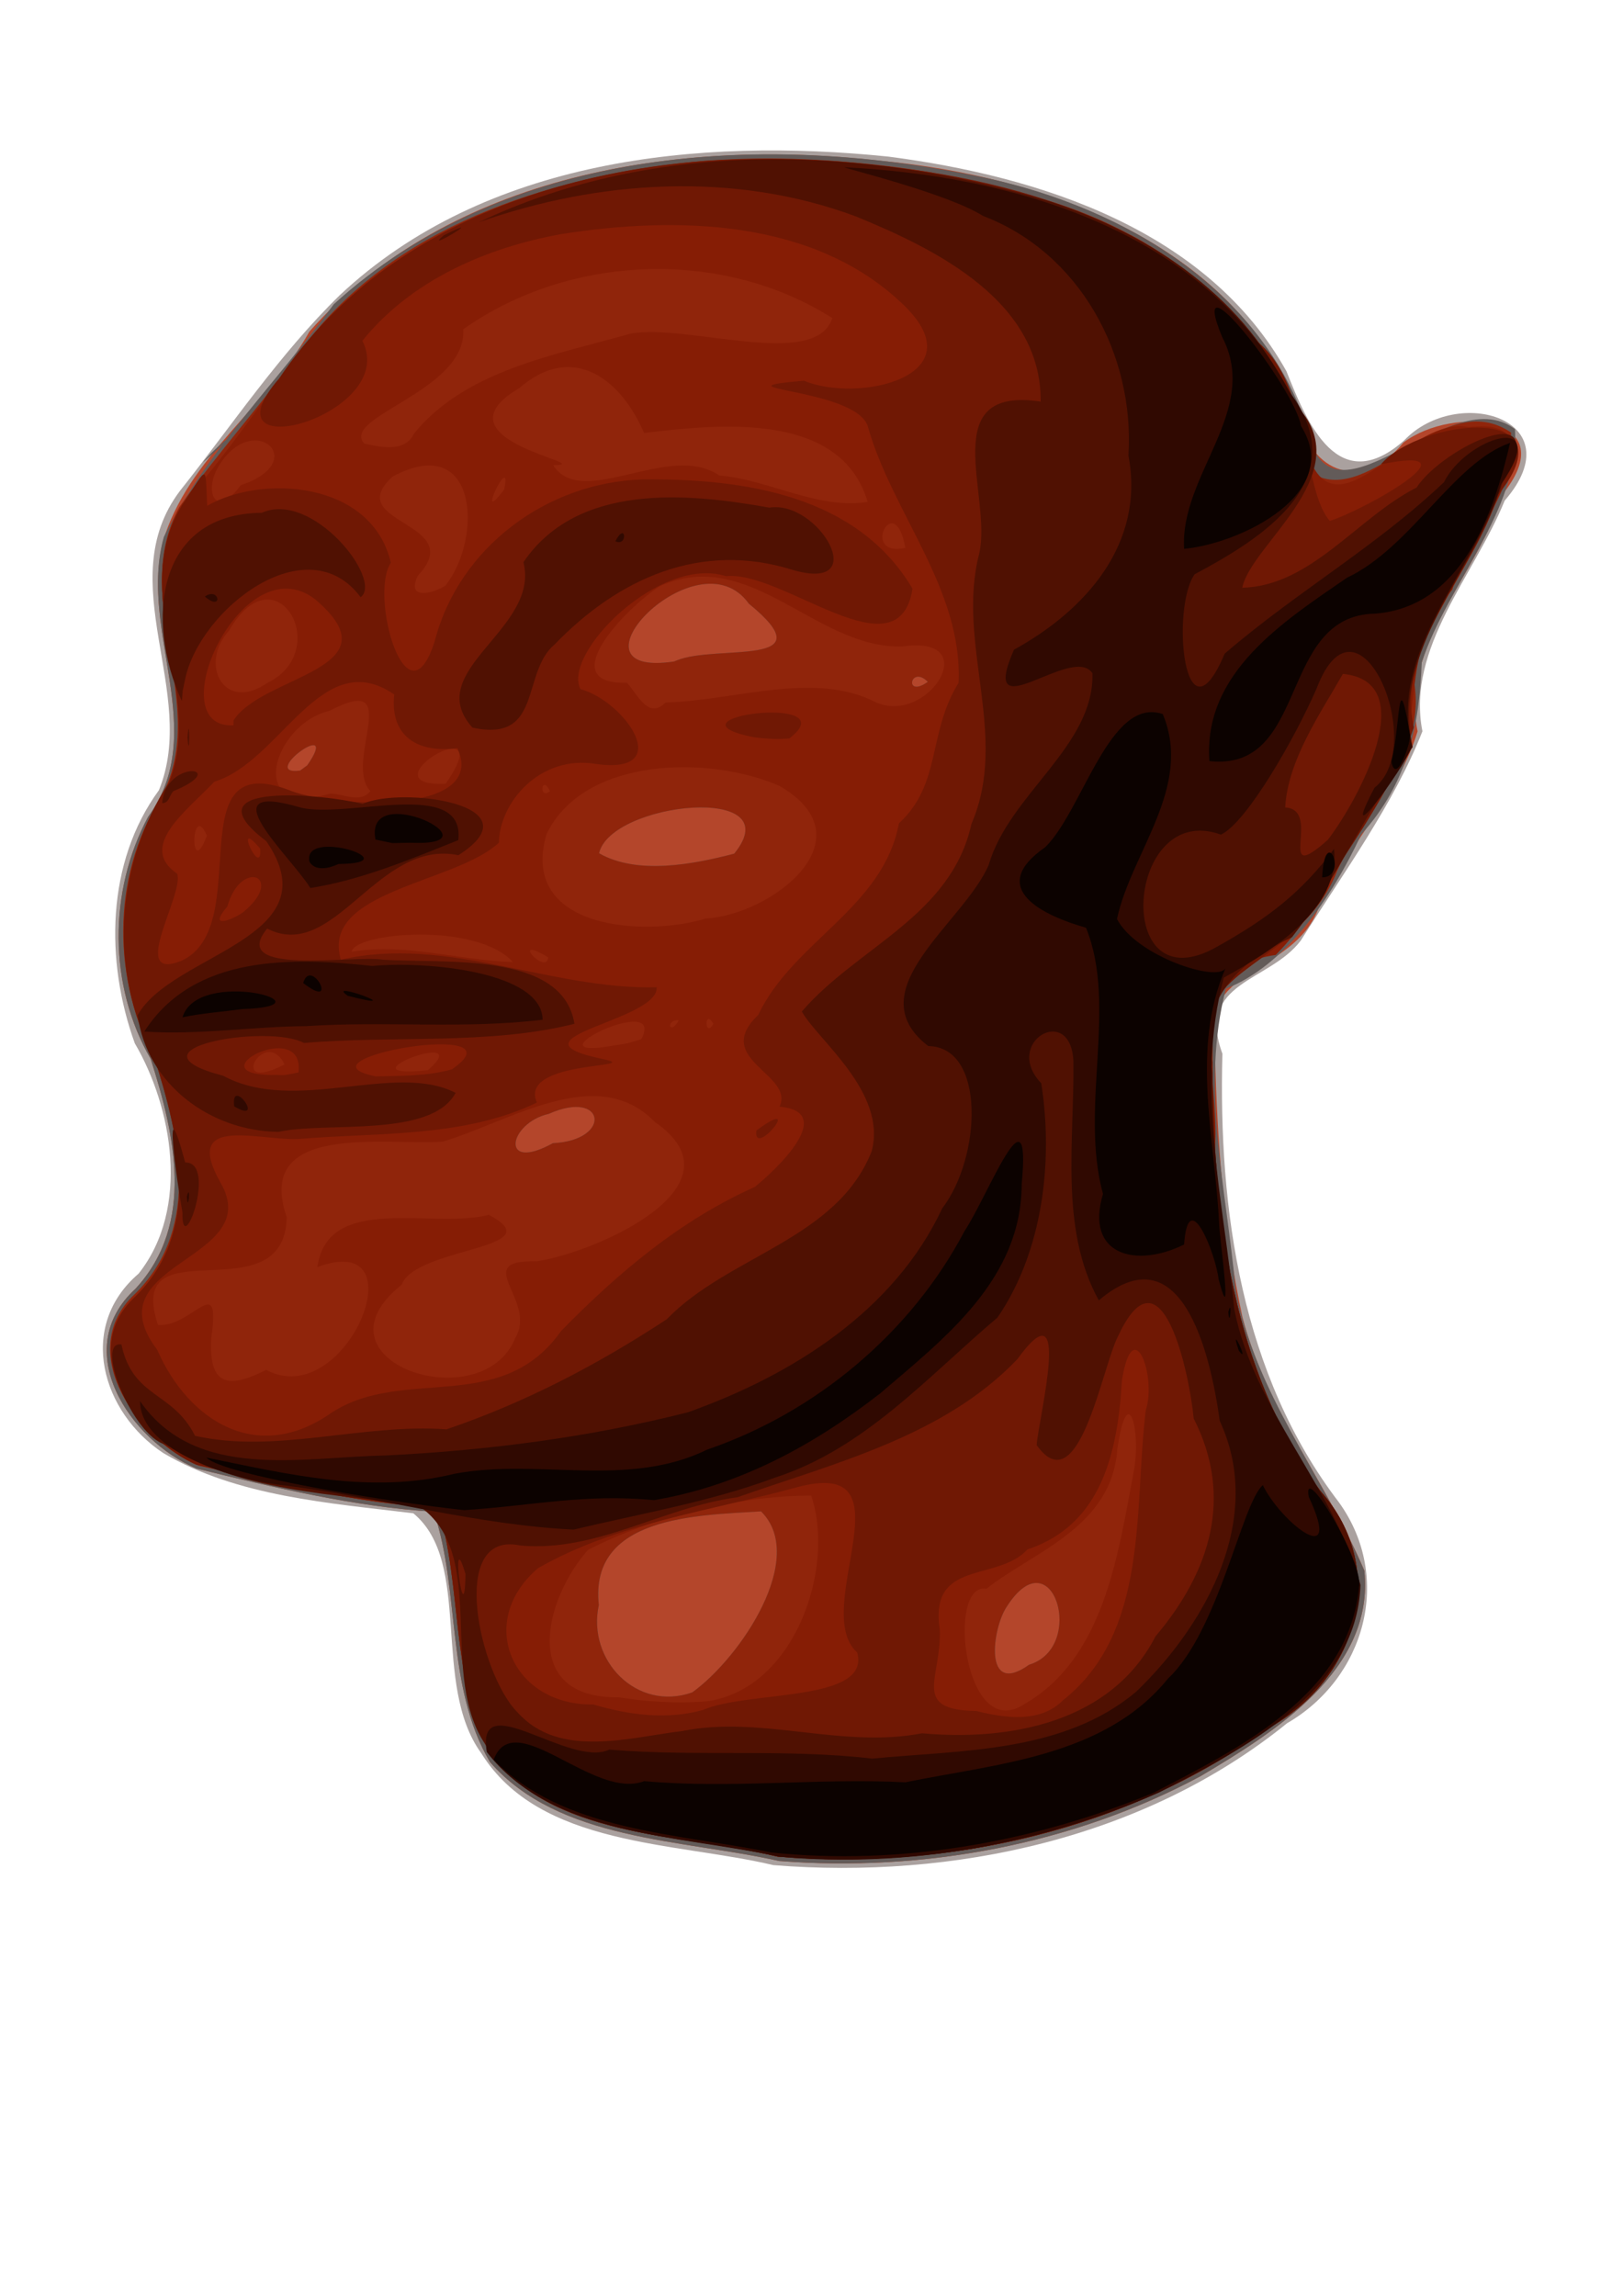 <?xml version="1.0" encoding="UTF-8" standalone="no"?>
<!-- Created with Inkscape (http://www.inkscape.org/) -->
<svg
    xmlns:inkscape="http://www.inkscape.org/namespaces/inkscape"
    xmlns:rdf="http://www.w3.org/1999/02/22-rdf-syntax-ns#"
    xmlns="http://www.w3.org/2000/svg"
    xmlns:sodipodi="http://sodipodi.sourceforge.net/DTD/sodipodi-0.dtd"
    xmlns:cc="http://creativecommons.org/ns#"
    xmlns:xlink="http://www.w3.org/1999/xlink"
    xmlns:dc="http://purl.org/dc/elements/1.1/"
    xmlns:svg="http://www.w3.org/2000/svg"
    xmlns:ns1="http://sozi.baierouge.fr"
    id="svg2"
    sodipodi:docname="New document 1"
    viewBox="0 0 744.09 1052.4"
    version="1.1"
    inkscape:version="0.48.0 r9654"
  >
  <sodipodi:namedview
      id="base"
      bordercolor="#666666"
      inkscape:pageshadow="2"
      inkscape:window-y="-4"
      pagecolor="#ffffff"
      inkscape:window-height="721"
      inkscape:window-maximized="1"
      inkscape:zoom="0.35"
      inkscape:window-x="-4"
      showgrid="false"
      borderopacity="1.0"
      inkscape:current-layer="layer1"
      inkscape:cx="589.28571"
      inkscape:cy="637.14286"
      inkscape:window-width="1024"
      inkscape:pageopacity="0.0"
      inkscape:document-units="px"
  />
  <g
      id="layer1"
      inkscape:label="Layer 1"
      inkscape:groupmode="layer"
    >
    <g
        id="g2996"
      >
      <path
          id="path3014"
          style="fill:#aaa19f"
          inkscape:connector-curvature="0"
          d="m354.57 854.94c-45.01-10.69-107.15-8.27-133.93-51.3-23.06-31.85-3.86-87.46-31.14-109.97-38.29-4.69-80.69-7.62-114.58-27.58-28.147-18.52-39.779-57.93-11.392-82.26 23.889-30.13 15.383-76.39-1.735-105.61-13.59-37.65-13.144-82.91 11.072-116.01 18.232-44.82-21.927-95.35 9.625-137.19 23.99-30.2 45.56-62.66 73.28-89.71 66.58-62.556 164.43-72.451 251.52-63.526 69.3 8.978 146.27 33.532 182.51 98.402 9.569 24.192 23.857 58.185 53.943 31.696 24.599-25.837 78.154-9.448 46.1 27.599-13.793 34.153-45.256 67.536-37.709 105.72-12.964 33.024-36.249 65.012-55.775 95.934-14.45 19.147-48.12 18.668-35.924 51.864-1.923 71.621 8.774 147.31 53.484 205.72 24.896 34.734 11.767 80.591-23.859 101.19-65.27 52.884-153.05 71.641-235.49 65.031z"
      />
      <path
          id="path3012"
          style="fill:#b4462b"
          inkscape:connector-curvature="0"
          d="m357.2 853.05c-44.52-10.03-100.86-9.07-132.6-45.41-20.39-34.65-13.5-78.91-25.75-114.69-36.38-2.28-73.2-11.11-108.71-19.77-30.737-12.93-58.492-54.46-28.004-82.47 27.658-29.99 17.805-71.13 6.96-105.31-19.409-33.62-19.444-76.75-1.22-110.93 28.217-38.71-3.786-83.87 6.806-126.11 11.267-38.71 48.008-62.02 67.148-96.35 64.41-72.674 169.62-88.789 261.71-78.32 75.066 7.011 160.71 37.408 191.43 112.59 3.087 29.344 28.701 40.875 48.446 16.584 23.231-17.524 74.574-11.935 45.068 24.18-10.776 36.553-46.803 68.544-38.563 108.17-8.625 28.775-32.365 52.927-45.351 80.983-12.207 31.93-56.393 25.371-47.522 67.039 0.982 40.229 4.02 81.015 12.554 120.4 10.854 42.253 39.323 76.91 55.908 116.33 4.684 45.577-40.982 73.92-75.019 94.152-58.534 31.48-127.28 44.086-193.3 38.935z"
      />
      <path
          id="path3010"
          style="fill:#635b59"
          inkscape:connector-curvature="0"
          d="m357.2 853.05c-44.52-10.03-100.86-9.07-132.6-45.41-20.39-34.65-13.5-78.91-25.75-114.69-36.38-2.28-73.2-11.11-108.71-19.77-30.737-12.93-58.492-54.46-28.004-82.47 27.658-29.99 17.805-71.13 6.96-105.31-19.407-33.62-19.443-76.74-1.226-110.92 28.666-39.39-4.736-85.46 7.235-128.32 19.197-39.04 52.085-71.23 77.915-106.7 78.21-71.279 193.43-79.244 292.81-59.163 64.12 12.176 130.64 49.413 152.98 114.21 10.019 56.225 64.758-21.513 95.743 2.224 2.357 36.686-30.964 71.09-42.722 106.86-1.124 29.089-6.405 55.33-27.718 78.84-13.726 29.617-35.072 60.253-62.069 70.76-11.838 45.134 0.307 91.897 4.369 137.31 8.6 47.674 40.442 86.206 59.096 129.46 4.684 45.577-40.982 73.92-75.019 94.152-58.534 31.48-127.28 44.086-193.3 38.935zm-39.813-77.293c22.193-15.985 52.947-61.799 31.521-82.977-29.649 1.831-78.79 2.227-74.364 42.935-5.498 25.336 17.44 49.02 42.843 40.043zm154.42-12.672c26.513-8.035 10.741-59.483-10.234-26.615-6.651 9.782-10.939 41.733 10.234 26.615zm-218.35-239.07c27.466-1.305 24.051-24.97-1.81-13.463-18.652 4.254-22.656 27.045 1.81 13.463zm83.16-132.72c26.197-32.25-56.468-23.877-61.979-0.181 17.524 10.025 43.112 5.118 61.979 0.181zm-195.77-40.468c16.155-23.254-23.025 5.015-3.253 2.387l1.65-1.211 1.603-1.176zm284.53-38.289c-8.119-8.064-11.046 7.844 0 0zm-115.16-9.795c18.157-7.58 69.435 3.631 33.089-26.047-23.492-32.925-87.94 34.601-34.278 26.524l1.189-0.478zm-217.2-90.72c4.519-6.016 18.2-17.043 5.415-4.866l-5.415 4.866z"
      />
      <path
          id="path3008"
          style="fill:#90250b"
          inkscape:connector-curvature="0"
          d="m356.44 851.02c-44.21-10.59-104.12-8.3-132.3-48.24-17.6-34.57-12.26-76.85-23.41-111.77-36.75-1.51-73.43-11.49-109.53-19.14-27.521-11.28-56.445-51.04-30.742-77.39 30.855-28.92 23.19-71.9 11.217-107.36-20.074-37.38-20.923-84.14 1.562-120.72 24.101-42.211-14.538-90.758 8.915-133.88 18.89-26.75 41.338-51.27 60.49-78.113 43.032-53.522 114.28-74.583 180.25-80.644 67.197-3.859 137.22 5.048 197.94 35.234 39.875 22.489 76.235 61.076 81.016 108.14 27.013 15.772 58.97-40.633 90.94-18.853-0.824 39.259-32.604 72.6-45.447 109.58 9.128 35.988-19.89 60.155-34.171 91.054-11.058 28.628-37.766 39.674-56.881 57.745-1.929 77.56 1.913 161.41 49.062 226.78 32.286 36.283 16.228 86.978-23.972 108.75-63.819 46.601-146.81 65.267-224.94 58.836zm-39.061-75.263c22.193-15.985 52.947-61.799 31.521-82.977-29.649 1.831-78.79 2.227-74.364 42.935-5.498 25.336 17.44 49.02 42.843 40.043zm154.42-12.672c26.513-8.035 10.741-59.483-10.234-26.615-6.651 9.782-10.939 41.733 10.234 26.615zm-218.34-239.07c27.466-1.305 24.051-24.97-1.81-13.463-18.652 4.254-22.656 27.045 1.81 13.463zm83.16-132.72c26.197-32.25-56.468-23.877-61.979-0.181 17.524 10.025 43.112 5.118 61.979 0.181zm-195.77-40.468c16.155-23.254-23.025 5.015-3.253 2.387l1.65-1.211 1.603-1.176zm284.53-38.289c-8.119-8.064-11.046 7.844 0 0zm-115.16-9.795c18.157-7.58 69.435 3.631 33.089-26.047-23.492-32.925-87.94 34.601-34.278 26.524l1.189-0.478z"
      />
      <path
          id="path3006"
          style="fill:#861d05"
          inkscape:connector-curvature="0"
          d="m356.44 851.02c-44.21-10.59-104.12-8.3-132.3-48.24-17.6-34.57-12.26-76.85-23.41-111.77-37.13-1.87-74.41-11.19-110.76-19.64-26.433-11.82-54.811-50.64-28.926-76.08 31.701-29.94 21.461-73.98 9.752-110.31-20.503-39-18.76-86.81 5.597-123.67 18.677-41.67-18.305-88.7 7.208-130.26 31.029-33.52 52.689-76.5 89.039-105.08 89.01-64.293 208.92-63.885 310.39-33.225 56.1 17.815 108.55 61.285 119.25 121.66 14.663 26.17 45.105-23.94 71.031-18.64 47.304-5.638-2.127 53.687-7.514 74.577-21.965 24.478-14.933 54.505-23.427 81.043-21.677 27.064-33.309 61.861-57.478 86.347-44.585 5.993-25.21 57.436-27.918 88.434 3.512 55.269 15.054 111.71 48.382 157.28 32.286 36.283 16.228 86.978-23.972 108.75-63.819 46.601-146.81 65.267-224.94 58.836zm113.03-69.8c36.892-21.019 43.17-69.077 50.359-106.99 3.427-18.467-2.913-42.463-7.584-9.792-2.635 35.725-38.433 46.822-60.015 63.826-18.45-3.325-10.413 71.048 17.24 52.957zm-146.14-1.29c40.545-4.84 59.988-60.799 48.559-94.392-33.11 0.12-72.078 9.408-102.3 24.896-20.05 22.593-31.457 68.237 14.011 67.557 13.105 2.144 26.484 2.88 39.735 1.939zm-201.29-152.01c36.546 19.625 71.342-64.964 23.472-47.105 4.764-34.19 52.807-17.198 78.573-23.958 30.199 15.81-33.517 14.685-39.962 32.061-43.884 35.028 37 62.092 52.171 24.256 10.2-17.204-21.097-35.834 9.851-35.022 27.661-4.243 96.318-34.728 54.094-63.836-26.248-27.088-65.385-0.757-97.126 8.984-26.478 1.854-86.779-9.139-71.641 34.695-1.191 45.735-74.715 2.488-59.037 49.318 15.556 1.439 28.905-25.288 24.435 5.813-1.366 22.457 8.007 23.504 25.17 14.793zm74.16-137.38c23.175-20.239-42.463 4.562-0.159 0.044l0.159-0.044zm-65.743-2.648c-9.043-18.049-27.028 14.329 0 0zm163.55-11.51c12.043-22.604-54.539 10.203-13.026 2.949l6.606-1.082 6.42-1.867zm17.205-8.701c-6.265-0.511-4.28 7.575 0 0zm15.866 1.581c-4.41-7.347-3.981 7.145 0 0zm-91.87-28.27c-17.223-18.67-72.947-13.325-73.934-4.74 24.782-4.13 49.254 4.026 73.934 4.74zm16.135-2.158c-18.4-11.015-0.884 8.656 0 0zm72.155-17.799c29.996-1.597 75.716-36.45 33.972-60.736-32.075-14.143-89.769-13.518-106.89 22.014-12.855 43.743 45.072 47.321 72.917 38.722zm-228.63-37.96c-7.221-16.853-8.164 21.524 0 0zm74.898-20.472c-12.448-13.3 16.256-55.082-18.713-36.759-25.827 5.909-39.085 49.733 0.391 37.909 5.554 0.025 14.094 4.663 18.322-1.149zm82.388 0.018c-4.081-8.201-5.127 4.472 0 0zm-47.872-3.351c26.081-36.967-38.826 1.653 0 0zm100.84-37.246c31.748-0.849 68.153-14.67 96.386-0.12 24.213 10.754 49.956-31.019 12.267-25.591-39.515 1.354-69.652-46.244-111.14-27.684-16.283 10.409-49.116 45.259-15.277 44.312 4.662 4.566 9.584 17.273 17.768 9.083zm-182.57-8.981c30.588-14.836 3.984-61.512-17.619-23.888-13.73 15.191-2.41 37.673 17.619 23.888zm81.714-44.66c17.248-21.966 14.732-70.744-24.223-49.965-23.948 21.824 34.892 20.601 11.589 45.386-5.841 11.82 7.514 8.041 12.635 4.579zm210.79-17.272c-4.864-27.488-20.973 4.837 0 0zm-17.277-21.043c-12.351-41.984-68.862-35.53-102.51-31.606-10.225-23.956-32.164-42.181-57.215-20.564-40.997 24.232 37.763 35.127 15.555 35.338 13.267 20.741 53.258-11.064 76.141 4.723 22.95 1.891 44.878 15.724 68.031 12.109zm-287.44-7.626c32.17-10.839 6.519-33.829-9.076-10.337-8.556 12.038-3.032 26.876 9.076 10.337zm120.78 1.959c4.038-18.97-14.219 19.064 0 0zm-41.334-25.63c23.8-29.248 65.075-36.062 99.319-45.849 25.999-4.731 84.76 16.799 92.479-7.111-50.505-32.091-120.56-29.321-169.21 5.128 1.755 28.309-56.491 40.039-45.379 52.375 7.4 1.655 18.686 4.222 22.793-4.544z"
      />
      <path
          id="path3004"
          style="fill:#701804"
          inkscape:connector-curvature="0"
          d="m356.44 851.02c-44.21-10.59-104.12-8.3-132.3-48.24-17.6-34.57-12.26-76.85-23.41-111.77-37.13-1.87-74.41-11.19-110.76-19.64-26.433-11.82-54.811-50.64-28.926-76.08 31.866-30.07 21.305-74.29 9.601-110.76-21.163-39.96-17.436-88.36 6.865-125.99 16.398-41.06-19.305-86.95 6.391-127.6 11.661-17.642 10.195-18.573 11.068 0.914 25.058-14.448 75.468-11.42 84.218 26.088-10.056 15.15 7.382 76.132 20.1 36.02 11.051-42.998 51.475-72.898 95.342-74.2 47.04-0.481 98.458 7.437 123.74 50.084-6.42 40.438-59.38-8.518-85.538-5.735-30.31-9.697-75.048 35.251-66.733 51.76 20.559 5.597 43.92 39.469 7.103 34.305-25.858-4.269-44.278 17.9-44.469 36.099-20.012 18.7-81.951 21.899-72.468 53.648 48.668-11.26 96.08 13.851 144.79 12.63 1.118 15.322-69.97 23.025-26.113 32.587 24.43 4.88-37.629 0.044-28.815 20.258-33.115 15.983-71.906 13.695-107.86 16.583-18.298 1.624-55.222-12-37.251 19.986 21.176 36.115-59.47 36.526-28.95 76.727 14.306 32.758 46.065 52.871 80.09 28.764 33.073-21.35 77.733 1.507 105.09-37.36 26.154-26.673 54.495-50.688 88.794-66.019 9.379-7.554 38.164-34.389 11.352-36.791 7.044-15.008-31.269-21.582-9.774-42.05 16.04-33.829 57.166-48.893 64.514-87.818 19.724-18.295 12.945-40.996 27.334-64.427 1.948-43.232-30.594-77.886-41.716-117.95-6.513-17.264-73.055-16.702-29.214-20.532 25.281 10.478 79.283-2.155 45.916-34.551-40.849-39.72-104.26-41.018-157.29-32.618-34.314 6.224-68.691 21.16-91.019 48.865 17.335 34.095-74.712 59.553-38.155 17.244 54.072-80.286 158.02-106.19 249.84-99.617 71.944 4.146 152.7 22.42 198.61 82.72 24.561 20.196 20.53 67.798 33.245 82.24 16.353-5.199 69.446-35.296 23.421-25.971 18.228-21.06 88.277-28.372 53.418 14.353-10.559 35.922-46.735 67.23-38.345 106.26-10.31 30.473-32.845 59.692-50.635 87.886-16.208 23.351-53.713 27.495-41.613 65.529 0.048 68.015 8.367 139.94 49.423 196.59 32.286 36.283 16.228 86.978-23.972 108.75-63.819 46.601-146.81 65.267-224.94 58.836zm130.91-71.64c39.74-31.564 32.393-87.888 37.958-133.02 5.13-15.435-5.894-45.279-10.939-13.637-1.913 32.947-9.313 66.274-43.276 77.478-13.864 15.136-45.315 4.257-40.224 36.891 0.766 22.437-13.355 36.715 16.739 37.197 13.016 3.23 29.234 5.682 39.743-4.912zm-164.96 4.412c20.337-8.993 77.069-3.368 70.593-26.335-22.065-19.842 26.518-90.471-27.866-75.66-39.828 10.877-82.338 16.387-118.43 37.012-28.926 24.731-11.657 63.095 25.349 62.488 16.223 4.841 33.802 7.148 50.357 2.494zm-115.18-293.65c34.093-23.504-75.161-4.767-34.921 3.256 11.625-0.304 23.665-0.029 34.921-3.256zm-70.347 1.438c3.127-26.091-50.312 2.255-9.282 1.161 3.179 0.395 6.192-0.615 9.282-1.161zm-53.83-51.11c34.708-15.569-2.865-99.23 50.615-77.863 20.57 7.652 89.964 11.026 76.074-19.631-20.218 2.556-30.935-7.208-28.974-24.636-33.384-23.027-51.957 30.678-82.464 39.98-12.883 13.56-35.209 29.682-17.084 42.166 3.433 9.271-22.616 49.667 1.833 39.985zm28.882-22.687c18.905-15.984-1.466-24.461-7.685-2.26-9.956 11.558 4.133 5.2 7.685 2.26zm7.323-28.834c-13.129-15.59 1.15 14.762 0 0zm-12.171-58.697c13.12-20.928 75.557-23.242 37.441-55.521-33.527-25.967-72.103 59.594-37.46 57.734l0.019-2.213zm239.68 187.98c22.965-17.011-1.588 13.348 0 0zm-0.936-180.26c-45.431-8.988 43.579-20.535 16.043 0.526-5.347 0.494-10.73 0.142-16.043-0.526z"
      />
      <path
          id="path3002"
          style="fill:#501102"
          inkscape:connector-curvature="0"
          d="m356.44 851.02c-44.43-10.79-106-8.01-132.83-49.86-24.02-32.52 1.59-89-32.1-111.24-39.25-5.25-81.19-5.94-115.68-27.76-15.247-4.08-32.511-47.95-20.154-45.87 5.24 24.757 23.435 21.289 33.742 41.864 37.235 8.353 76.785-5.788 115.28-2.97 35.959-12.21 69.185-29.585 100.97-50.444 28.337-29.335 77.883-36.479 93.947-76.971 7.246-27.038-24.813-51.128-32.006-64.106 25.301-29.475 68.492-43.678 77.764-86.005 17.554-40.535-7.205-82.81 3.603-124.06 5.916-26.286-20.223-76.832 28.141-69.514 0.41-46.03-48-69.87-84.79-84.9-55.44-20.68-117.73-16.767-172.91 2.72 81.36-38.748 177.72-35.055 262.38-9.413 46.232 15.108 91.09 44.932 110.4 91.244 33.874 31.498-18.575 65.13-22.662 85.669 31.577-0.753 52.965-32.341 79.91-45.905 11.53-18.038 63.86-43.602 39.456-2.359-12.713 41.311-51.313 76.33-41.222 121.3-20.595 27.32-34.464 60.355-55.361 87.152-26.381 12.388-43.844 29.837-36.403 62.168 0.567 66.439 9.324 136.44 49.45 191.68 32.286 36.283 16.228 86.978-23.972 108.75-63.819 46.601-146.81 65.267-224.94 58.836zm-43.59-57.555c36.378-7.301 73.04 8.195 109.85 1.034 40.381 3.684 86.774-4.961 107.04-44.399 25.133-29.695 35.847-63.845 17.531-99.888-1.833-19.709-14.517-81.097-34.678-37.735-7.424 14.372-17.97 77.177-37.337 49.911 1.031-12.849 16.719-74.671-8.918-39.272-33.663 35.256-83.679 47.529-128.3 63.208-34.19 4.546-64.442 25.336-99.558 22.092-33.493-7.146-18.525 59.494-1.051 76.663 19.152 21.178 51.067 11.302 75.424 8.386zm-99.45-71.98c-7.339-24.799-0.352 29.906 0 0zm395.37-336.53c14.098-18.439 43.307-72.551 6.895-76.049-10.356 18.23-25.185 39.375-26.459 61.215 17.446 1.01-5.257 36.91 19.564 14.833zm-525.11 170.87c-2.374-12.772-9.486-62.684 1.247-22.981 14.955-0.259-1.691 45.439-1.247 22.981zm44.003-36.998c-31.276-0.346-60.461-21.952-64.541-53.512 15.782-28.422 89.759-34.993 58.956-79.752-36.966-27.882 27.332-21.388 44.176-17.082 17.715-8.064 80.637 0.135 43.892 23.528-37.12-7.68-56.702 49.466-87.664 33.639-18.121 22.034 39.232 11.995 53.153 14.259 28.056 1.855 82.329-3.968 87.735 29.367-38.759 9.841-83.048 5.279-124.01 8.813-16.339-8.984-84.44 2.611-37.069 15.015 33.087 17.878 78.639-6.518 106.6 7.848-11.274 20.857-59.308 13.057-81.226 17.875zm-53.355-150.72c1.787-20.571 32.166-16.572 5.229-5.482-1.873 1.673-1.922 5.65-5.229 5.482zm11.661-30.091c1.031-13.389 1.031 13.389 0 0zm130.64-4.492c-23.605-26.178 31.223-45.051 23.358-75.818 24.719-36.395 74.828-31.848 112.76-25.005 22.604-3.643 47.288 39.024 10.983 28.62-42.402-13.44-80.274 3.886-109.4 34.051-15.504 12.903-5.315 45.225-37.7 38.153zm-133.23-12.16c-16.716-36.15-12.232-85.81 36.646-86.31 23.288-10.367 55.774 30.897 45.314 38.698-24.545-32.966-73.909 5.556-80.489 37.721l-1.072 5.062-0.398 4.827zm120.12-213.52c22.401-11.248-10.978 9.004 0 0z"
      />
      <path
          id="path3000"
          style="fill:#300901"
          inkscape:connector-curvature="0"
          d="m357.2 851.09c-44.947-9.915-104.12-9.202-134.02-47.977-5.119-30.664 37.792 7.473 56.174-1.12 40.304 3.332 80.258-0.543 120.51 4.119 41.015-3.953 87.853-2.601 121.17-30.791 32.123-30.997 58.838-79.487 38.178-124.02-4.342-31.511-17.736-87.241-55.455-55.238-18.133-32.803-11.122-73.531-11.642-109.79-1.351-26.69-32.63-8.424-14.74 10.293 5.647 36.012 0.617 77.23-20.072 107.38-31.963 27.006-60.779 60.051-101.93 73.349-29.934 11.162-61.66 16.512-92.377 23.845-44.437-2.152-87.563-14.478-131.61-20.13-23.558-2.331-67.094-15.513-67.189-38.758 25.516 36.867 74.152 25.605 112.25 24.92 46.675-2.238 93.666-8.32 138.97-19.817 47.554-16.918 94.531-46.302 116.57-93.489 17.877-23.316 20.095-73.995-6.425-74.362-33.214-25.57 16.417-56.529 27.748-83.098 9.371-32.424 48.432-54.393 47.536-87.803-9.193-13.832-52.782 27.485-35.97-10.79 32.87-18.089 60.125-48.603 52.475-88.998 2.922-46.358-22.36-92.972-66.708-109.85-15.623-9.919-60.29-20.991-63.701-22.296 77.641 3.768 165.59 29.284 204.31 103.03 30.193 40.157-12.258 66.869-43.564 83.541-10.975 15.671-4.807 80.414 13.775 36.403 32.289-27.882 69.858-49.398 100.57-78.638 9.857-20.299 50.261-33.547 26.145 1.045-12.714 40.784-51.658 75.981-40.857 120.17-3.934 10.596-34.619 52.047-17.167 18.874 24.784-19.596-7.52-95.367-26.483-45.632-9.631 22.256-32.016 61.595-43.922 67.12-43.795-15.972-50.223 79.024-1.76 51.368 23.417-13.083 38.543-24.719 53.609-44.783 3.024 27.598-28.82 46.905-50.543 58.982-13.267 49.955-0.128 101.64 4.804 151.8 8.984 46.54 45.849 81.696 57.88 126.57-1.679 49.239-53.885 75.222-92.354 95.12-54.438 23.873-114.86 34.83-174.18 29.444zm-271.52-302.65c1.944-7.152 0.534 8.782 0 0zm21.698-41.301c-1.774-14.442 14.884 8.775 0 0zm-41.229-34.29c22.773-35.517 68.105-33.989 104.52-30.071 24.587-2.314 77.825 2.442 78.113 24.64-35.861 4.383-72.377 0.505-108.26 2.94-24.813 0.168-49.547 4.167-74.377 2.491zm76.129-65.79c-8.916-14.522-48.074-49.757-4.596-36.932 20.867 5.473 75.766-13.911 72.425 14.983-22.044 8.784-44.255 18.206-67.829 21.949zm-48.373-133.61c6.864-4.753 8.422 7.235 0 0zm188.23-25.34c4.79-9.493 5.859 2.676 0 0z"
      />
      <path
          id="path2998"
          style="fill:#0c0200"
          inkscape:connector-curvature="0"
          d="m353.45 849.13c-42.698-8.805-95.592-9.7-127.11-42.562 9.5-25.031 45.675 18.803 68.999 9.871 40.035 3.612 79.604-1.528 119.71 0.535 41.825-8.554 91.388-11.638 120.46-47.582 23.295-21.768 33.755-80.239 43.456-88.639 8.035 16.745 37.307 40.084 21.061 5.402-3.248-17.373 25.254 29.558 23.037 41.159-4.376 49.504-55.254 74.176-94.2 94.458-55.178 22.752-115.84 33.528-175.42 27.359zm-140.59-156.91c-33.97-3.59-110.21-16.01-118.28-24.1 37.527 7.65 75.316 16.884 113.79 7.427 38.5-7.248 79.28 6.839 115.96-11.12 49.696-17.035 93.268-53.416 117.83-100.04 10.99-16.607 30.745-68.97 26.252-21.63-0.102 43.616-35.085 70.465-64.863 95.934-30.825 24.016-64.752 42.344-103.64 48.941-32.274-3.005-55.078 2.502-87.054 4.588zm355.06-73.17c-4.822-14.521 5.623 7.667 0 0zm-4.765-17.718c1.944-7.152 0.534 8.782 0 0zm-4.482-14.977c-1.154-10.988-13.865-43.859-15.809-15.895-22.063 10.93-45.539 4.935-37.186-23.169-10.827-39.717 6.782-86.192-7.792-122.04-18.724-5.313-46.309-17.762-18.684-36.91 17.226-16.89 29.565-69.393 53.892-61.018 13.956 33.397-14.481 63.384-20.995 93.934 8.926 17.139 46.492 29.273 49.794 22.458-16.216 37.378-4.726 78.525-2.943 117.73 0.299 6.801 6.513 50.732-0.276 24.904zm-475.02-120.03c7.088-23.403 71.298-5.227 27.354-3.781-9.117 1.262-18.338 1.846-27.354 3.781zm75.835-9.85c-11.442-7.835 30.747 7.857 0 0v-0zm-20.487-5.884c3.566-12.339 17.033 13.269 0 0zm467.14-48.422c1.344-25.524 12.356-0.047 0 0zm-464.26-7.165c-3.559-15.947 46.969 0.805 13.286 1.031-3.67 1.789-10.541 3.706-13.286-1.031zm30.254-10.171c-5.36-28.127 58.868 3.476 15.867 1.455l-8.034 0.174-7.833-1.629zm465.77-35.814c4.271-16.617 2.774-46.433 8.487-12.499 0.908 2.963-6.418 24.21-8.487 12.499zm-83.435-0.138c-2.948-40.686 34.126-64.061 63.028-84.038 29.341-13.808 49.046-52.923 74.826-61.835-7.575 32.688-22.189 75.044-61.722 78.265-44.89 0.63-30.146 72.546-76.132 67.608zm-11.593-97.303c-2.099-34.018 35.178-63.527 17.36-97.27-16.763-40.922 33.625 24.008 36.205 40.935 19.624 30.833-27.522 53.908-53.564 56.335z"
      />
    </g
    >
  </g
  >
</svg
>
